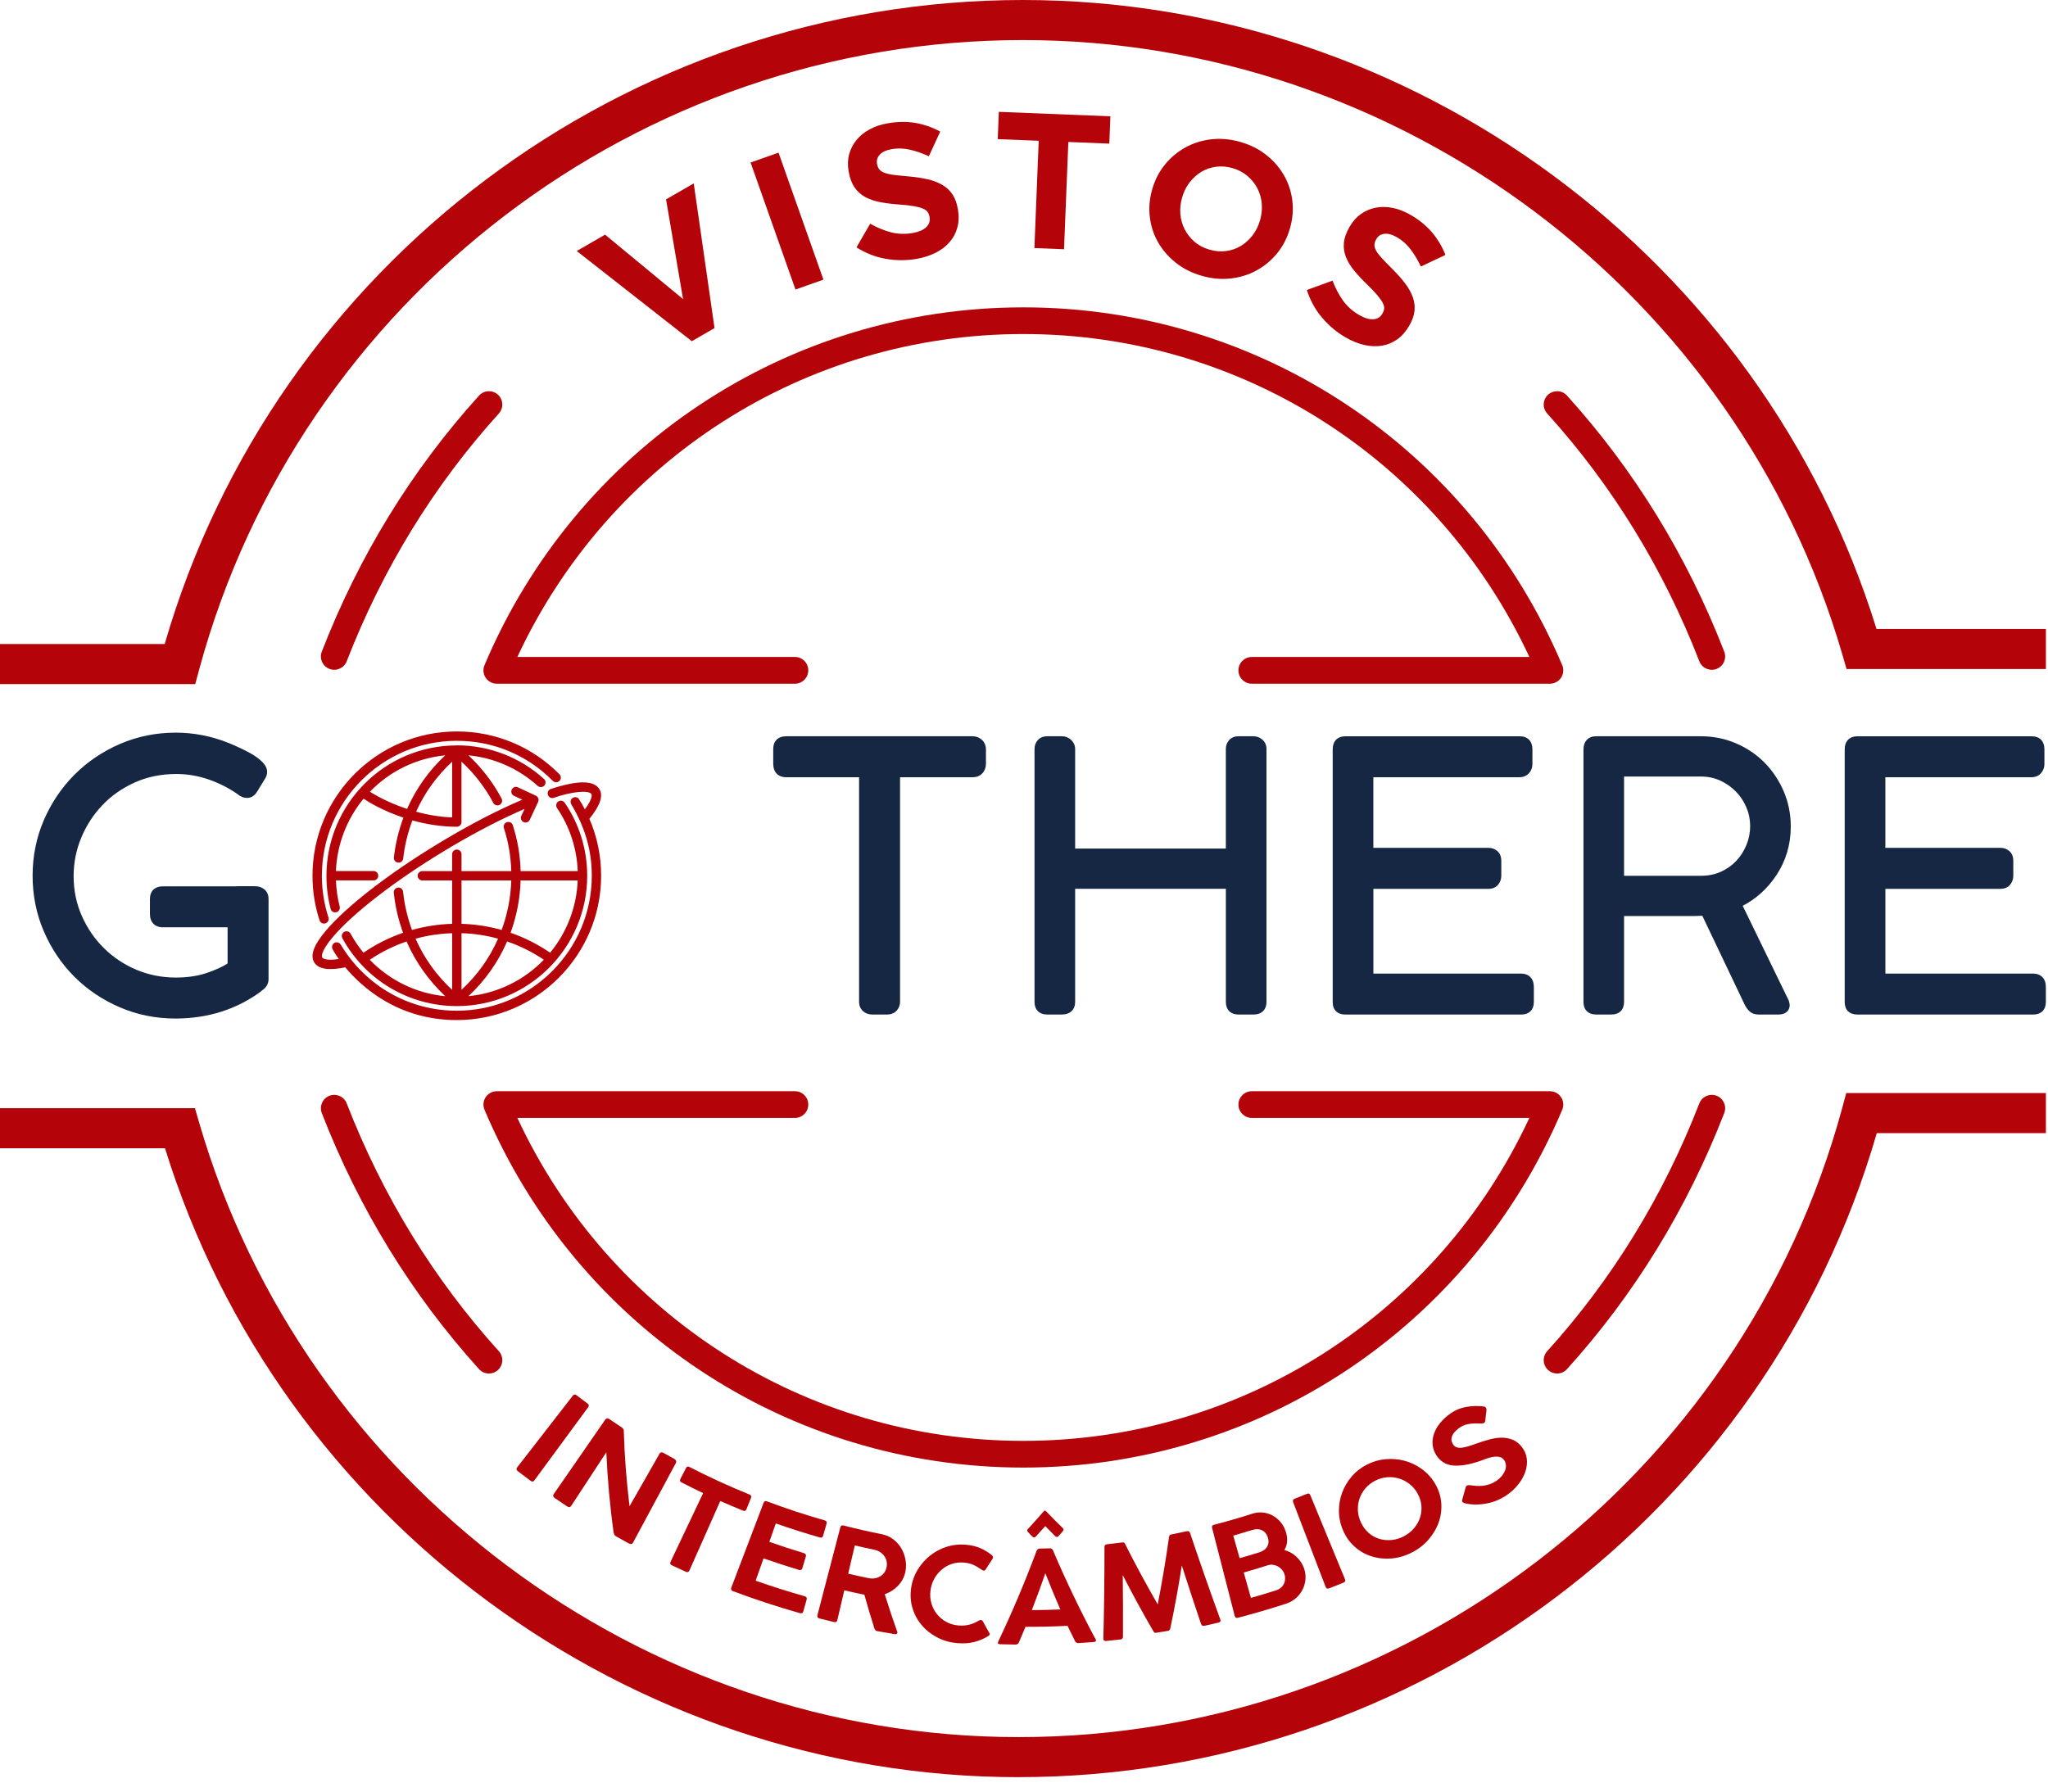 <svg xmlns="http://www.w3.org/2000/svg" width="72" height="63" viewBox="0 0 72 63" fill="none"><g id="Group"><g id="Group_2"><path id="Vector" d="M6.864 24.055H0V22.647H5.79C9.662 9.285 21.991 0 35.96 0C49.67 0 61.934 9.067 65.971 22.117H71.926V23.525H64.918L64.771 23.018C61.072 10.294 49.224 1.409 35.96 1.409C22.444 1.409 10.537 10.508 7.004 23.536L6.864 24.056V24.055Z" fill="#B40409"></path><path id="Vector_2" d="M54.921 23.389C51.688 15.746 44.275 10.808 35.977 10.808C27.679 10.808 20.266 15.746 17.034 23.389C16.972 23.535 16.987 23.701 17.074 23.832C17.161 23.963 17.308 24.042 17.466 24.042H27.946C28.206 24.042 28.416 23.832 28.416 23.572C28.416 23.313 28.206 23.102 27.946 23.102H18.188C21.413 16.18 28.296 11.746 35.977 11.746C43.659 11.746 50.542 16.18 53.767 23.102H44.009C43.749 23.102 43.539 23.313 43.539 23.572C43.539 23.832 43.749 24.042 44.009 24.042H54.489C54.646 24.042 54.793 23.963 54.881 23.832C54.968 23.701 54.983 23.535 54.922 23.389" fill="#B40409"></path><path id="Vector_3" d="M17.034 39.025C20.266 46.668 27.679 51.606 35.977 51.606C44.276 51.606 51.688 46.668 54.922 39.025C54.983 38.879 54.968 38.714 54.881 38.582C54.794 38.451 54.647 38.372 54.489 38.372H44.009C43.749 38.372 43.539 38.582 43.539 38.842C43.539 39.101 43.749 39.311 44.009 39.311H53.767C50.542 46.233 43.659 50.667 35.977 50.667C28.296 50.667 21.414 46.233 18.188 39.311H27.946C28.206 39.311 28.416 39.101 28.416 38.842C28.416 38.582 28.206 38.372 27.946 38.372H17.466C17.309 38.372 17.162 38.451 17.074 38.582C16.987 38.714 16.972 38.879 17.034 39.025Z" fill="#B40409"></path><path id="Vector_4" d="M35.812 62.493C22.102 62.493 9.838 53.426 5.801 40.377H0V38.968H6.853L7.001 39.475C10.7 52.198 22.547 61.084 35.812 61.084C49.328 61.084 61.234 51.985 64.767 38.956L64.908 38.436H71.926V39.845H65.981C62.109 53.207 49.781 62.492 35.811 62.492" fill="#B40409"></path><path id="Vector_5" d="M17.19 13.756C17.302 13.756 17.415 13.796 17.505 13.877C17.697 14.052 17.712 14.348 17.538 14.54C15.252 17.067 13.452 19.999 12.189 23.253C12.095 23.496 11.821 23.615 11.581 23.521C11.34 23.428 11.219 23.156 11.313 22.914C12.618 19.552 14.478 16.523 16.841 13.911C16.933 13.808 17.062 13.756 17.19 13.756Z" fill="#B40409"></path><path id="Vector_6" d="M54.741 13.756C54.629 13.756 54.516 13.796 54.426 13.877C54.234 14.052 54.219 14.348 54.393 14.54C56.679 17.067 58.479 19.999 59.742 23.253C59.836 23.496 60.11 23.615 60.35 23.521C60.591 23.428 60.712 23.156 60.618 22.914C59.313 19.552 57.453 16.523 55.09 13.911C54.998 13.808 54.869 13.756 54.741 13.756Z" fill="#B40409"></path><path id="Vector_7" d="M54.741 48.298C54.629 48.298 54.516 48.258 54.426 48.177C54.234 48.002 54.219 47.706 54.393 47.514C56.679 44.987 58.479 42.054 59.742 38.8C59.836 38.558 60.11 38.438 60.35 38.532C60.591 38.626 60.712 38.898 60.618 39.14C59.313 42.502 57.453 45.531 55.09 48.144C54.998 48.246 54.869 48.299 54.741 48.299" fill="#B40409"></path><path id="Vector_8" d="M17.19 48.298C17.302 48.298 17.415 48.258 17.505 48.177C17.697 48.002 17.712 47.706 17.538 47.514C15.252 44.987 13.452 42.054 12.189 38.8C12.095 38.558 11.821 38.438 11.581 38.532C11.34 38.626 11.219 38.898 11.313 39.14C12.618 42.502 14.478 45.531 16.841 48.144C16.933 48.246 17.062 48.299 17.19 48.299" fill="#B40409"></path><path id="Vector_9" d="M18.029 29.016C18.005 28.94 17.921 28.88 17.823 28.91C17.783 28.922 17.747 28.951 17.727 28.99C17.707 29.03 17.702 29.076 17.715 29.118C17.872 29.6 17.959 30.109 17.974 30.631H16.225V30.039C16.225 29.948 16.152 29.874 16.06 29.874C15.969 29.874 15.895 29.947 15.895 30.039V30.631H14.848C14.757 30.631 14.683 30.704 14.683 30.796C14.683 30.886 14.756 30.96 14.848 30.96H15.895V32.486C15.418 32.499 14.944 32.572 14.484 32.702C14.323 32.261 14.218 31.809 14.171 31.358C14.162 31.266 14.083 31.201 13.991 31.211C13.901 31.221 13.835 31.302 13.844 31.392C13.892 31.864 14.003 32.338 14.17 32.8C13.677 32.971 13.209 33.206 12.778 33.502C12.606 33.293 12.454 33.068 12.326 32.833C12.282 32.754 12.182 32.723 12.102 32.767C12.023 32.811 11.993 32.911 12.036 32.991C12.839 34.465 14.381 35.379 16.06 35.379C18.588 35.379 20.644 33.323 20.644 30.796C20.644 29.875 20.371 28.987 19.854 28.228C19.82 28.178 19.729 28.121 19.628 28.183C19.593 28.204 19.568 28.241 19.559 28.284C19.549 28.33 19.557 28.377 19.582 28.413C20.029 29.069 20.28 29.835 20.311 30.631H18.303C18.288 30.074 18.195 29.531 18.028 29.016M20.31 30.96C20.274 31.887 19.931 32.786 19.34 33.501C18.909 33.206 18.442 32.97 17.95 32.8C18.166 32.205 18.285 31.587 18.302 30.96H20.309H20.31ZM17.511 33.008C17.21 33.691 16.778 34.295 16.225 34.806V32.815C16.661 32.828 17.092 32.892 17.511 33.008ZM16.225 32.486V30.96H17.974C17.956 31.553 17.843 32.139 17.636 32.702C17.177 32.572 16.704 32.499 16.226 32.486M17.828 33.106C18.285 33.262 18.718 33.478 19.119 33.748C18.411 34.481 17.476 34.932 16.469 35.029C17.055 34.482 17.512 33.835 17.828 33.106ZM15.896 32.816V34.807C15.343 34.295 14.91 33.691 14.61 33.009C15.028 32.894 15.461 32.829 15.896 32.816ZM15.654 35.031C14.644 34.934 13.707 34.483 13 33.75C13.401 33.479 13.836 33.262 14.293 33.106C14.605 33.824 15.073 34.486 15.654 35.031Z" fill="#B40409"></path><path id="Vector_10" d="M20.722 28.792C21.102 28.322 21.216 27.981 21.072 27.749C20.876 27.434 20.318 27.433 19.367 27.742C19.325 27.755 19.291 27.785 19.271 27.824C19.251 27.864 19.248 27.908 19.262 27.951C19.276 27.993 19.307 28.028 19.346 28.047C19.385 28.066 19.43 28.069 19.471 28.054C20.082 27.838 20.698 27.776 20.79 27.922C20.799 27.935 20.859 28.058 20.562 28.459C20.495 28.332 20.427 28.213 20.352 28.097C20.331 28.065 20.299 28.043 20.259 28.035C20.213 28.026 20.162 28.037 20.127 28.063C20.052 28.118 20.039 28.209 20.093 28.298C20.578 29.119 20.805 29.912 20.805 30.796C20.805 33.412 18.676 35.541 16.059 35.541C14.381 35.541 12.856 34.672 11.979 33.218C11.932 33.139 11.834 33.113 11.755 33.157C11.679 33.201 11.652 33.297 11.692 33.379C11.705 33.406 11.777 33.535 11.912 33.723C11.423 33.798 11.337 33.684 11.328 33.669C11.318 33.653 11.241 33.49 11.717 32.931C12.412 32.114 13.881 30.978 15.551 29.964C16.45 29.416 17.352 28.933 18.16 28.57C18.259 28.524 18.357 28.481 18.441 28.445L18.327 28.689C18.288 28.771 18.324 28.869 18.407 28.908C18.49 28.946 18.588 28.91 18.625 28.828L18.919 28.198C18.937 28.158 18.939 28.114 18.924 28.072C18.909 28.031 18.879 27.998 18.839 27.979L18.209 27.686C18.113 27.641 18.027 27.692 17.991 27.765C17.973 27.804 17.97 27.848 17.984 27.89C17.999 27.932 18.03 27.965 18.07 27.984L18.362 28.12C18.259 28.164 18.143 28.214 18.023 28.269C17.203 28.638 16.289 29.126 15.379 29.681C13.655 30.728 12.192 31.863 11.465 32.716C11.03 33.228 10.894 33.596 11.047 33.841C11.19 34.078 11.547 34.135 12.139 34.017C12.725 34.718 14 35.87 16.058 35.87C18.856 35.87 21.133 33.594 21.133 30.796C21.133 30.096 20.994 29.422 20.72 28.792" fill="#B40409"></path><path id="Vector_11" d="M16.06 26.212C13.533 26.212 11.477 28.268 11.477 30.796C11.477 31.193 11.526 31.585 11.624 31.961C11.635 32.004 11.663 32.042 11.702 32.064C11.727 32.078 11.754 32.085 11.781 32.085C11.796 32.085 11.811 32.082 11.825 32.078C11.913 32.056 11.965 31.966 11.943 31.878C11.867 31.587 11.822 31.278 11.81 30.959H13.133C13.224 30.959 13.298 30.885 13.298 30.794C13.298 30.703 13.225 30.629 13.133 30.629H11.81C11.846 29.702 12.19 28.801 12.781 28.086C12.986 28.222 13.471 28.514 14.182 28.752C14.011 29.214 13.899 29.684 13.848 30.152C13.838 30.242 13.904 30.323 13.995 30.333C14.085 30.344 14.166 30.277 14.176 30.187C14.224 29.741 14.332 29.291 14.498 28.849C15.028 28.997 15.553 29.072 16.059 29.072C16.15 29.072 16.224 28.999 16.224 28.907V26.782C16.68 27.205 17.056 27.694 17.343 28.233C17.364 28.273 17.398 28.301 17.44 28.314C17.482 28.327 17.527 28.323 17.565 28.302C17.604 28.282 17.633 28.247 17.646 28.205C17.658 28.163 17.654 28.119 17.633 28.079C17.334 27.515 16.942 27.005 16.468 26.56C17.371 26.647 18.232 27.026 18.904 27.636C18.972 27.696 19.076 27.691 19.137 27.625C19.198 27.557 19.192 27.453 19.125 27.392C18.284 26.629 17.195 26.209 16.059 26.209M15.896 26.785V28.743C15.488 28.729 15.063 28.662 14.629 28.542C14.928 27.877 15.354 27.286 15.896 26.785ZM15.652 26.562C15.076 27.099 14.626 27.732 14.311 28.445C13.836 28.287 13.354 28.064 13.005 27.84C13.713 27.108 14.647 26.658 15.652 26.562Z" fill="#B40409"></path><path id="Vector_12" d="M11.318 32.46C11.341 32.472 11.366 32.477 11.391 32.477C11.409 32.477 11.427 32.474 11.443 32.468C11.529 32.44 11.576 32.347 11.548 32.261C11.394 31.793 11.316 31.3 11.316 30.796C11.316 28.179 13.444 26.05 16.061 26.05C17.338 26.05 18.536 26.55 19.435 27.459C19.465 27.49 19.506 27.507 19.55 27.508C19.55 27.508 19.551 27.508 19.552 27.508C19.596 27.508 19.636 27.491 19.668 27.46C19.699 27.43 19.716 27.388 19.717 27.345C19.717 27.301 19.7 27.259 19.669 27.228C18.708 26.256 17.427 25.721 16.061 25.721C13.263 25.721 10.986 27.997 10.986 30.796C10.986 31.337 11.07 31.864 11.235 32.364C11.248 32.406 11.278 32.44 11.318 32.46Z" fill="#B40409"></path><path id="Vector_13" d="M9.289 31.27C9.2 31.2 9.097 31.165 8.983 31.165H8.448C8.168 31.165 8.001 31.332 8.001 31.611V33.88C7.832 33.99 7.6 34.097 7.309 34.2C6.98 34.316 6.6 34.375 6.18 34.375C5.694 34.375 5.23 34.283 4.798 34.102C4.365 33.92 3.981 33.664 3.653 33.34C3.325 33.017 3.063 32.633 2.873 32.2C2.684 31.77 2.588 31.301 2.588 30.809C2.588 30.34 2.678 29.886 2.856 29.459C3.033 29.03 3.284 28.644 3.6 28.312C3.914 27.981 4.298 27.713 4.739 27.514C5.178 27.317 5.668 27.217 6.193 27.217C6.588 27.217 6.974 27.283 7.342 27.412C7.709 27.541 8.046 27.712 8.345 27.921C8.45 28.012 8.566 28.058 8.689 28.058C8.791 28.058 8.936 28.017 9.047 27.825L9.328 27.366C9.37 27.297 9.39 27.221 9.39 27.14C9.39 27.015 9.327 26.894 9.198 26.771C9.095 26.672 8.968 26.581 8.821 26.498C8.683 26.421 8.535 26.345 8.381 26.275C8.233 26.207 8.098 26.15 7.985 26.106C7.407 25.879 6.8 25.763 6.179 25.763C5.489 25.763 4.83 25.896 4.221 26.159C3.615 26.421 3.076 26.783 2.622 27.238C2.168 27.692 1.804 28.231 1.542 28.838C1.279 29.446 1.146 30.105 1.146 30.796C1.146 31.486 1.279 32.145 1.542 32.753C1.804 33.361 2.165 33.896 2.615 34.346C3.065 34.797 3.601 35.158 4.209 35.42C4.817 35.683 5.476 35.816 6.166 35.816C6.741 35.816 7.288 35.733 7.79 35.572C8.294 35.41 8.758 35.172 9.17 34.865L9.201 34.836C9.286 34.78 9.345 34.72 9.383 34.651C9.422 34.58 9.441 34.508 9.441 34.438V31.61C9.441 31.428 9.359 31.324 9.288 31.269" fill="#162743"></path><path id="Vector_14" d="M34.497 25.995C34.408 25.926 34.305 25.89 34.191 25.89H27.642C27.355 25.89 27.184 26.056 27.184 26.336V26.858C27.184 27.154 27.356 27.331 27.642 27.331H30.202V35.228C30.202 35.36 30.249 35.472 30.338 35.554C30.423 35.633 30.535 35.675 30.662 35.675H31.184C31.361 35.675 31.466 35.6 31.523 35.539C31.602 35.453 31.643 35.346 31.643 35.228V27.331H34.19C34.38 27.331 34.488 27.25 34.546 27.183C34.623 27.094 34.662 26.984 34.662 26.858V26.321C34.646 26.147 34.563 26.047 34.497 25.995" fill="#162743"></path><path id="Vector_15" d="M44.065 25.89H43.542C43.363 25.89 43.26 25.968 43.206 26.032C43.133 26.118 43.096 26.22 43.096 26.337V29.839H37.798V26.337C37.798 26.215 37.748 26.105 37.655 26.017C37.566 25.934 37.456 25.89 37.339 25.89H36.816C36.637 25.89 36.534 25.967 36.48 26.031C36.407 26.117 36.37 26.22 36.37 26.336V35.228C36.37 35.508 36.537 35.675 36.816 35.675H37.326C37.622 35.675 37.798 35.508 37.798 35.228V31.254H43.097V35.228C43.097 35.508 43.264 35.675 43.543 35.675H44.066C44.353 35.675 44.525 35.508 44.525 35.228V26.336C44.525 26.203 44.474 26.089 44.377 26.006C44.288 25.929 44.182 25.89 44.066 25.89" fill="#162743"></path><path id="Vector_16" d="M53.467 34.235H48.283V31.255H52.333C52.516 31.255 52.619 31.172 52.674 31.103C52.744 31.014 52.78 30.91 52.78 30.796V30.274C52.78 30.122 52.732 30.003 52.637 29.924C52.551 29.851 52.449 29.814 52.332 29.814H48.282V27.331H53.415C53.594 27.331 53.701 27.251 53.758 27.184C53.835 27.094 53.874 26.989 53.874 26.872V26.35C53.874 26.062 53.708 25.891 53.428 25.891H47.3C47.02 25.891 46.853 26.063 46.853 26.35V35.242C46.853 35.514 47.02 35.676 47.3 35.676H53.479C53.758 35.676 53.925 35.51 53.925 35.23V34.708C53.925 34.412 53.753 34.235 53.465 34.235" fill="#162743"></path><path id="Vector_17" d="M62.445 30.786C62.785 30.276 62.957 29.697 62.957 29.063C62.957 28.626 62.873 28.21 62.708 27.825C62.543 27.443 62.318 27.105 62.037 26.819C61.755 26.534 61.418 26.305 61.035 26.14C60.65 25.975 60.234 25.89 59.797 25.89H56.115C55.836 25.89 55.669 26.067 55.669 26.363V35.229C55.669 35.509 55.836 35.675 56.115 35.675H56.65C56.93 35.675 57.096 35.509 57.096 35.229V32.211H59.587C59.671 32.211 59.749 32.208 59.82 32.203C59.829 32.203 59.838 32.203 59.847 32.202L61.346 35.348C61.397 35.442 61.452 35.514 61.513 35.568C61.59 35.64 61.695 35.675 61.823 35.675H62.523C62.815 35.675 62.919 35.504 62.919 35.343C62.919 35.321 62.916 35.299 62.888 35.188L61.267 31.852C61.743 31.604 62.138 31.245 62.445 30.785M61.395 29.719C61.306 29.933 61.184 30.122 61.033 30.28C60.884 30.437 60.701 30.564 60.493 30.657C60.286 30.749 60.056 30.796 59.809 30.796H57.096V27.306H59.797C60.043 27.306 60.272 27.355 60.479 27.45C60.688 27.547 60.873 27.677 61.028 27.836C61.183 27.994 61.307 28.18 61.396 28.39C61.484 28.598 61.529 28.82 61.529 29.051C61.529 29.283 61.484 29.508 61.395 29.72" fill="#162743"></path><path id="Vector_18" d="M71.467 34.235H66.283V31.255H70.333C70.516 31.255 70.619 31.172 70.674 31.103C70.744 31.014 70.78 30.91 70.78 30.796V30.274C70.78 30.122 70.732 30.003 70.637 29.924C70.551 29.851 70.449 29.814 70.332 29.814H66.282V27.331H71.415C71.594 27.331 71.701 27.251 71.758 27.184C71.834 27.095 71.874 26.987 71.874 26.872V26.35C71.874 26.062 71.707 25.891 71.428 25.891H65.3C65.02 25.891 64.853 26.063 64.853 26.35V35.242C64.853 35.514 65.021 35.676 65.3 35.676H71.479C71.758 35.676 71.925 35.51 71.925 35.23V34.708C71.925 34.412 71.753 34.235 71.466 34.235" fill="#162743"></path><path id="Vector_19" d="M9.73 32.607H8.85C9.04 32.607 9.148 32.527 9.205 32.46C9.283 32.37 9.322 32.261 9.322 32.136V31.598C9.305 31.424 9.223 31.325 9.156 31.272C9.067 31.203 8.964 31.167 8.85 31.167H5.729C5.442 31.167 5.271 31.333 5.271 31.613V32.136C5.271 32.431 5.443 32.608 5.729 32.608H8.289" fill="#162743"></path><path id="Vector_20" d="M18.181 51.6C18.832 50.76 19.485 49.92 20.136 49.08C20.175 49.03 20.219 49.024 20.267 49.061C20.398 49.162 20.53 49.261 20.662 49.359C20.709 49.393 20.713 49.436 20.675 49.488L18.786 52.057C18.75 52.107 18.706 52.111 18.654 52.072C18.504 51.961 18.355 51.85 18.207 51.735C18.152 51.693 18.144 51.648 18.18 51.6" fill="#B40409"></path><path id="Vector_21" d="M21.276 49.922C21.292 49.9 21.312 49.886 21.337 49.879C21.362 49.872 21.388 49.879 21.416 49.897C21.562 49.997 21.709 50.096 21.857 50.193C21.877 50.206 21.895 50.224 21.911 50.248C21.927 50.27 21.933 50.295 21.93 50.323C21.956 51.196 22.024 52.078 22.132 52.966C22.488 52.343 22.844 51.721 23.199 51.097C23.221 51.078 23.242 51.069 23.264 51.071C23.285 51.072 23.303 51.078 23.319 51.087C23.45 51.161 23.582 51.234 23.715 51.306C23.736 51.317 23.752 51.337 23.765 51.364C23.777 51.392 23.776 51.419 23.762 51.445C23.26 52.377 22.759 53.31 22.257 54.242C22.226 54.301 22.174 54.311 22.103 54.272C21.956 54.193 21.81 54.111 21.665 54.029C21.63 54.009 21.608 53.989 21.598 53.968C21.588 53.946 21.58 53.921 21.573 53.893C21.441 52.944 21.356 52.001 21.316 51.068C20.906 51.694 20.495 52.321 20.085 52.947C20.051 53.005 20.001 53.012 19.935 52.969C19.791 52.874 19.648 52.778 19.506 52.68C19.444 52.637 19.432 52.588 19.47 52.534C20.072 51.663 20.675 50.793 21.277 49.922" fill="#B40409"></path><path id="Vector_22" d="M23.921 52.004C23.987 51.877 24.054 51.749 24.119 51.62C24.146 51.57 24.184 51.556 24.234 51.583C24.929 51.941 25.637 52.265 26.354 52.556C26.408 52.578 26.425 52.617 26.404 52.67C26.35 52.803 26.297 52.937 26.243 53.071C26.22 53.127 26.181 53.144 26.125 53.122C25.856 53.013 25.589 52.9 25.323 52.782C24.961 53.596 24.599 54.412 24.237 55.226C24.213 55.282 24.171 55.297 24.114 55.271C23.949 55.197 23.785 55.121 23.621 55.044C23.563 55.017 23.548 54.976 23.573 54.921C23.956 54.115 24.338 53.31 24.72 52.504C24.463 52.382 24.208 52.256 23.955 52.126C23.904 52.099 23.892 52.058 23.92 52.005" fill="#B40409"></path><path id="Vector_23" d="M25.709 55.831C26.087 54.836 26.467 53.842 26.845 52.846C26.867 52.79 26.904 52.771 26.956 52.791C27.629 53.044 28.311 53.269 28.999 53.465C29.055 53.481 29.075 53.518 29.059 53.577C29.019 53.718 28.979 53.86 28.939 54.001C28.923 54.06 28.886 54.081 28.828 54.065C28.307 53.916 27.789 53.752 27.275 53.57C27.199 53.786 27.123 54.003 27.047 54.218C27.449 54.36 27.853 54.491 28.259 54.614C28.324 54.634 28.348 54.672 28.331 54.731C28.29 54.869 28.248 55.007 28.208 55.145C28.191 55.203 28.148 55.222 28.083 55.203C27.667 55.078 27.254 54.943 26.843 54.799C26.75 55.06 26.658 55.322 26.566 55.584C27.134 55.784 27.708 55.966 28.285 56.129C28.351 56.148 28.375 56.185 28.359 56.244L28.241 56.665C28.225 56.723 28.183 56.743 28.117 56.724C27.325 56.5 26.541 56.242 25.766 55.95C25.707 55.928 25.688 55.888 25.71 55.831" fill="#B40409"></path><path id="Vector_24" d="M28.737 56.798C29.006 55.768 29.274 54.738 29.543 53.708C29.549 53.684 29.561 53.666 29.578 53.651C29.595 53.637 29.618 53.633 29.647 53.641C30.096 53.756 30.549 53.86 31.003 53.95C31.148 53.979 31.278 54.035 31.392 54.12C31.506 54.204 31.599 54.304 31.672 54.422C31.744 54.538 31.796 54.667 31.826 54.807C31.856 54.947 31.86 55.088 31.837 55.229C31.807 55.417 31.727 55.587 31.594 55.735C31.461 55.884 31.298 55.992 31.104 56.059C31.241 56.5 31.387 56.94 31.543 57.379C31.553 57.403 31.55 57.424 31.535 57.443C31.521 57.462 31.497 57.469 31.465 57.464C31.256 57.43 31.047 57.394 30.838 57.357C30.79 57.348 30.757 57.316 30.74 57.26C30.615 56.867 30.498 56.472 30.388 56.078C30.152 56.029 29.918 55.977 29.683 55.922C29.601 56.272 29.519 56.622 29.437 56.972C29.423 57.031 29.384 57.053 29.32 57.038C29.148 56.997 28.977 56.955 28.806 56.911C28.746 56.895 28.723 56.858 28.738 56.799M30.733 54.495C30.506 54.447 30.278 54.398 30.052 54.344C29.974 54.675 29.897 55.006 29.819 55.337C30.054 55.391 30.29 55.444 30.526 55.492C30.684 55.525 30.825 55.504 30.947 55.429C31.069 55.355 31.143 55.245 31.17 55.099C31.184 55.027 31.182 54.959 31.167 54.892C31.152 54.827 31.124 54.767 31.084 54.713C31.044 54.659 30.994 54.612 30.935 54.575C30.876 54.537 30.808 54.51 30.733 54.495" fill="#B40409"></path><path id="Vector_25" d="M34.395 56.995C34.461 56.953 34.512 56.956 34.548 57.003C34.62 57.136 34.694 57.269 34.769 57.402C34.793 57.43 34.802 57.454 34.795 57.474C34.788 57.493 34.768 57.513 34.739 57.533C34.594 57.623 34.434 57.692 34.257 57.738C34.08 57.784 33.879 57.799 33.657 57.78C33.398 57.758 33.158 57.69 32.94 57.574C32.722 57.458 32.539 57.311 32.392 57.133C32.244 56.955 32.138 56.753 32.074 56.529C32.01 56.306 31.998 56.075 32.033 55.838C32.069 55.598 32.148 55.382 32.268 55.188C32.388 54.994 32.535 54.829 32.709 54.693C32.883 54.557 33.077 54.455 33.288 54.389C33.501 54.322 33.72 54.299 33.947 54.318C34.144 54.334 34.316 54.375 34.467 54.441C34.617 54.506 34.753 54.591 34.878 54.693C34.9 54.716 34.911 54.737 34.91 54.758C34.909 54.779 34.905 54.795 34.899 54.807C34.814 54.94 34.729 55.072 34.642 55.204C34.614 55.239 34.571 55.239 34.517 55.202C34.416 55.129 34.318 55.071 34.221 55.028C34.124 54.984 34.015 54.958 33.894 54.947C33.743 54.935 33.602 54.95 33.469 54.992C33.336 55.035 33.217 55.101 33.112 55.19C33.006 55.279 32.918 55.386 32.847 55.512C32.777 55.638 32.732 55.778 32.712 55.931C32.693 56.085 32.703 56.232 32.743 56.373C32.782 56.514 32.847 56.641 32.935 56.753C33.023 56.865 33.133 56.958 33.264 57.031C33.395 57.103 33.543 57.146 33.707 57.16C33.839 57.171 33.965 57.16 34.084 57.128C34.204 57.096 34.307 57.052 34.394 56.996" fill="#B40409"></path><path id="Vector_26" d="M35.096 57.72C35.594 56.673 36.041 55.612 36.439 54.543C36.465 54.485 36.5 54.455 36.547 54.455C36.669 54.452 36.791 54.45 36.912 54.446C36.965 54.444 37.001 54.472 37.024 54.529C37.471 55.579 37.968 56.617 38.515 57.64C38.534 57.669 38.537 57.692 38.523 57.71C38.509 57.728 38.486 57.738 38.454 57.74C38.276 57.755 38.097 57.767 37.919 57.778C37.861 57.782 37.818 57.757 37.792 57.704C37.703 57.526 37.616 57.349 37.53 57.171C37.038 57.196 36.545 57.207 36.053 57.206C35.977 57.388 35.9 57.569 35.822 57.75C35.798 57.805 35.757 57.831 35.698 57.83C35.517 57.828 35.338 57.823 35.157 57.818C35.085 57.816 35.065 57.783 35.097 57.72M36.137 53.767C36.327 53.562 36.511 53.355 36.691 53.146C36.704 53.13 36.719 53.122 36.735 53.122C36.749 53.122 36.763 53.129 36.778 53.144C36.969 53.344 37.165 53.541 37.366 53.737C37.372 53.742 37.377 53.75 37.381 53.759C37.386 53.767 37.388 53.778 37.389 53.79C37.39 53.805 37.384 53.821 37.37 53.837C37.333 53.882 37.295 53.925 37.257 53.97C37.243 53.986 37.227 54.002 37.21 54.02C37.192 54.037 37.175 54.047 37.158 54.047C37.152 54.047 37.144 54.047 37.134 54.043C37.124 54.041 37.107 54.028 37.083 54.004C36.971 53.892 36.86 53.778 36.749 53.664C36.642 53.784 36.535 53.903 36.424 54.021C36.405 54.048 36.38 54.062 36.352 54.062C36.335 54.062 36.318 54.055 36.301 54.039C36.284 54.025 36.268 54.01 36.253 53.994C36.215 53.953 36.176 53.913 36.137 53.871C36.12 53.856 36.112 53.834 36.112 53.803C36.117 53.788 36.126 53.776 36.137 53.767M36.75 55.324C36.6 55.757 36.442 56.189 36.276 56.619C36.61 56.617 36.943 56.609 37.276 56.595C37.093 56.173 36.918 55.749 36.751 55.324" fill="#B40409"></path><path id="Vector_27" d="M40.541 57.348C40.165 56.702 39.809 56.048 39.472 55.388C39.48 56.108 39.483 56.829 39.479 57.55C39.479 57.611 39.45 57.644 39.391 57.651C39.225 57.67 39.058 57.687 38.892 57.703C38.823 57.709 38.789 57.682 38.79 57.621C38.817 56.548 38.83 55.476 38.829 54.404C38.829 54.343 38.856 54.309 38.91 54.304C39.098 54.283 39.286 54.261 39.473 54.237C39.496 54.234 39.514 54.239 39.526 54.251C39.538 54.263 39.55 54.283 39.562 54.308C39.919 55.018 40.299 55.721 40.701 56.416C40.855 55.632 40.987 54.847 41.096 54.063C41.102 54.031 41.108 54.007 41.116 53.992C41.123 53.976 41.139 53.967 41.161 53.962C41.351 53.925 41.541 53.885 41.73 53.843C41.784 53.831 41.821 53.854 41.84 53.912C42.181 54.928 42.535 55.941 42.902 56.949C42.925 57.006 42.902 57.042 42.831 57.06C42.668 57.098 42.504 57.135 42.34 57.171C42.285 57.182 42.246 57.161 42.224 57.106C41.993 56.422 41.768 55.737 41.548 55.05C41.434 55.783 41.3 56.517 41.146 57.25C41.136 57.286 41.124 57.31 41.114 57.323C41.103 57.336 41.084 57.344 41.058 57.349C40.922 57.372 40.786 57.394 40.65 57.415C40.624 57.419 40.604 57.417 40.589 57.408C40.574 57.4 40.558 57.38 40.541 57.349" fill="#B40409"></path><path id="Vector_28" d="M43.408 56.823L42.612 53.725C42.598 53.67 42.617 53.635 42.671 53.62C43.128 53.502 43.582 53.37 44.033 53.226C44.154 53.188 44.272 53.175 44.39 53.187C44.509 53.198 44.62 53.231 44.724 53.284C44.827 53.338 44.92 53.411 45.002 53.502C45.084 53.594 45.147 53.703 45.193 53.828C45.236 53.95 45.257 54.069 45.251 54.183C45.246 54.297 45.214 54.406 45.153 54.507C45.308 54.546 45.447 54.622 45.569 54.734C45.692 54.846 45.784 54.981 45.842 55.141C45.886 55.264 45.905 55.39 45.896 55.519C45.888 55.648 45.856 55.77 45.8 55.884C45.745 55.999 45.667 56.101 45.566 56.191C45.466 56.282 45.349 56.348 45.217 56.391C44.656 56.574 44.091 56.739 43.522 56.887C43.461 56.902 43.423 56.881 43.408 56.822M44.036 53.798C43.81 53.868 43.584 53.935 43.357 54C43.432 54.265 43.507 54.528 43.581 54.792C43.814 54.727 44.046 54.657 44.277 54.585C44.407 54.544 44.498 54.477 44.551 54.381C44.605 54.286 44.611 54.177 44.57 54.057C44.531 53.939 44.462 53.856 44.365 53.81C44.268 53.764 44.158 53.76 44.035 53.799M44.569 55.042C44.289 55.132 44.007 55.216 43.725 55.296C43.81 55.594 43.894 55.891 43.978 56.189C44.273 56.105 44.567 56.017 44.859 55.924C44.931 55.901 44.99 55.868 45.038 55.826C45.086 55.783 45.121 55.735 45.143 55.681C45.167 55.627 45.178 55.572 45.18 55.516C45.182 55.459 45.173 55.404 45.156 55.353C45.135 55.29 45.103 55.235 45.06 55.188C45.018 55.141 44.97 55.104 44.915 55.075C44.86 55.047 44.803 55.03 44.744 55.024C44.684 55.017 44.626 55.024 44.569 55.042" fill="#B40409"></path><path id="Vector_29" d="M46.605 55.803C46.225 54.81 45.844 53.818 45.463 52.825C45.441 52.766 45.456 52.726 45.512 52.704C45.66 52.647 45.808 52.588 45.955 52.527C46.007 52.506 46.045 52.525 46.069 52.584C46.475 53.566 46.88 54.549 47.285 55.532C47.309 55.588 47.291 55.628 47.232 55.652C47.066 55.72 46.899 55.787 46.731 55.852C46.669 55.876 46.627 55.859 46.605 55.802" fill="#B40409"></path><path id="Vector_30" d="M50.441 52.154C50.566 52.359 50.641 52.577 50.665 52.808C50.689 53.039 50.665 53.267 50.594 53.489C50.522 53.711 50.404 53.92 50.243 54.114C50.08 54.307 49.88 54.466 49.643 54.589C49.407 54.712 49.162 54.783 48.913 54.803C48.665 54.822 48.43 54.796 48.211 54.725C47.991 54.655 47.795 54.541 47.623 54.387C47.45 54.233 47.317 54.045 47.221 53.825C47.124 53.603 47.075 53.377 47.072 53.147C47.07 52.918 47.107 52.7 47.183 52.493C47.258 52.287 47.37 52.097 47.516 51.925C47.662 51.753 47.839 51.614 48.047 51.506C48.256 51.398 48.472 51.334 48.7 51.312C48.928 51.291 49.149 51.307 49.364 51.363C49.58 51.419 49.781 51.513 49.97 51.646C50.158 51.779 50.316 51.947 50.442 52.155M49.834 52.511C49.757 52.377 49.661 52.266 49.546 52.178C49.431 52.09 49.308 52.026 49.174 51.988C49.041 51.949 48.903 51.936 48.76 51.947C48.616 51.959 48.477 52.001 48.338 52.072C48.203 52.143 48.09 52.232 47.998 52.342C47.906 52.452 47.839 52.572 47.794 52.703C47.749 52.834 47.731 52.971 47.739 53.115C47.745 53.259 47.782 53.401 47.848 53.541C47.912 53.679 47.998 53.796 48.105 53.893C48.213 53.99 48.334 54.061 48.469 54.105C48.605 54.15 48.748 54.166 48.9 54.155C49.052 54.144 49.202 54.1 49.348 54.025C49.498 53.947 49.621 53.849 49.719 53.731C49.816 53.613 49.886 53.486 49.928 53.35C49.971 53.214 49.984 53.073 49.969 52.928C49.954 52.784 49.908 52.645 49.833 52.513" fill="#B40409"></path><path id="Vector_31" d="M51.521 52.866C51.484 52.857 51.452 52.845 51.427 52.828C51.401 52.813 51.395 52.781 51.408 52.733C51.449 52.589 51.488 52.444 51.527 52.301C51.538 52.264 51.558 52.241 51.585 52.233C51.613 52.224 51.645 52.222 51.684 52.226C51.75 52.237 51.822 52.244 51.899 52.25C51.976 52.255 52.055 52.254 52.136 52.244C52.216 52.236 52.297 52.217 52.38 52.188C52.462 52.159 52.541 52.118 52.619 52.064C52.702 52.006 52.767 51.945 52.816 51.879C52.864 51.814 52.9 51.749 52.921 51.684C52.942 51.618 52.948 51.556 52.939 51.496C52.931 51.437 52.91 51.384 52.875 51.337C52.832 51.279 52.777 51.244 52.709 51.231C52.641 51.219 52.569 51.219 52.492 51.231C52.416 51.243 52.339 51.263 52.26 51.291C52.182 51.318 52.111 51.344 52.049 51.369C51.663 51.504 51.341 51.556 51.084 51.533C50.827 51.51 50.632 51.386 50.494 51.169C50.419 51.051 50.377 50.927 50.365 50.797C50.353 50.668 50.37 50.539 50.416 50.41C50.461 50.281 50.533 50.156 50.633 50.034C50.733 49.911 50.857 49.799 51.006 49.695C51.17 49.58 51.352 49.507 51.557 49.472C51.762 49.438 51.961 49.432 52.154 49.456C52.234 49.468 52.269 49.516 52.258 49.6C52.244 49.724 52.23 49.847 52.214 49.971C52.205 50.012 52.186 50.037 52.157 50.045C52.128 50.054 52.093 50.058 52.054 50.057C52.005 50.055 51.95 50.054 51.89 50.053C51.829 50.053 51.766 50.056 51.701 50.064C51.635 50.072 51.571 50.086 51.506 50.105C51.442 50.125 51.382 50.155 51.327 50.194C51.278 50.227 51.23 50.266 51.184 50.309C51.136 50.353 51.099 50.4 51.072 50.45C51.044 50.5 51.029 50.554 51.027 50.612C51.025 50.67 51.046 50.732 51.09 50.797C51.122 50.845 51.163 50.878 51.215 50.894C51.266 50.911 51.326 50.915 51.395 50.907C51.463 50.898 51.541 50.882 51.625 50.856C51.71 50.83 51.802 50.8 51.901 50.763C52.061 50.706 52.215 50.657 52.365 50.617C52.515 50.576 52.658 50.556 52.794 50.555C52.93 50.555 53.059 50.578 53.179 50.627C53.3 50.675 53.409 50.762 53.505 50.886C53.602 51.011 53.659 51.148 53.677 51.298C53.693 51.448 53.677 51.599 53.626 51.75C53.575 51.902 53.494 52.05 53.383 52.191C53.271 52.333 53.139 52.457 52.987 52.563C52.767 52.717 52.526 52.819 52.264 52.869C52.003 52.918 51.755 52.917 51.521 52.867" fill="#B40409"></path></g><g id="Group_3"><path id="Vector_32" d="M25.119 11.537L24.322 11.998L20.276 8.827L21.272 8.251L24.014 10.518L23.416 7.011L24.389 6.449L25.12 11.537H25.119Z" fill="#B40409"></path><path id="Vector_33" d="M27.966 10.181L26.388 5.715L27.37 5.368L28.949 9.834L27.966 10.181Z" fill="#B40409"></path><path id="Vector_34" d="M33.656 8.002C33.603 8.197 33.513 8.368 33.383 8.515C33.255 8.664 33.091 8.788 32.894 8.888C32.697 8.988 32.472 9.06 32.219 9.104C31.863 9.165 31.503 9.164 31.14 9.101C30.777 9.038 30.434 8.903 30.11 8.698L30.592 7.867C30.835 8.004 31.078 8.104 31.32 8.168C31.562 8.231 31.816 8.24 32.083 8.194C32.296 8.157 32.455 8.09 32.559 7.992C32.663 7.894 32.704 7.776 32.681 7.638L32.678 7.624C32.666 7.558 32.645 7.501 32.611 7.454C32.577 7.407 32.523 7.367 32.446 7.335C32.369 7.302 32.266 7.275 32.136 7.251C32.005 7.228 31.838 7.209 31.634 7.193C31.387 7.176 31.162 7.149 30.958 7.111C30.754 7.072 30.577 7.013 30.425 6.932C30.273 6.85 30.148 6.738 30.047 6.595C29.947 6.452 29.876 6.265 29.836 6.034L29.834 6.021C29.797 5.807 29.803 5.608 29.854 5.423C29.904 5.239 29.99 5.072 30.112 4.922C30.233 4.773 30.388 4.648 30.577 4.547C30.764 4.446 30.979 4.375 31.219 4.334C31.561 4.275 31.884 4.272 32.189 4.324C32.493 4.377 32.782 4.478 33.055 4.628L32.655 5.494C32.421 5.387 32.197 5.311 31.983 5.262C31.769 5.215 31.562 5.208 31.362 5.242C31.162 5.276 31.018 5.341 30.932 5.436C30.845 5.531 30.812 5.636 30.832 5.752L30.834 5.765C30.847 5.841 30.873 5.903 30.911 5.954C30.95 6.005 31.011 6.046 31.094 6.077C31.178 6.108 31.289 6.133 31.427 6.151C31.566 6.168 31.74 6.186 31.95 6.204C32.197 6.226 32.419 6.26 32.617 6.305C32.816 6.351 32.988 6.418 33.133 6.505C33.279 6.591 33.397 6.703 33.487 6.838C33.577 6.974 33.639 7.144 33.674 7.348L33.677 7.362C33.717 7.593 33.709 7.806 33.657 8L33.656 8.002Z" fill="#B40409"></path><path id="Vector_35" d="M37.559 4.993L37.407 8.765L36.366 8.723L36.517 4.95L35.077 4.893L35.115 3.933L39.037 4.09L38.999 5.05L37.559 4.993Z" fill="#B40409"></path><path id="Vector_36" d="M44.898 8.909C44.694 9.157 44.453 9.357 44.177 9.509C43.9 9.661 43.595 9.755 43.263 9.793C42.931 9.83 42.589 9.798 42.238 9.695C41.887 9.593 41.582 9.437 41.324 9.228C41.065 9.02 40.859 8.779 40.706 8.506C40.553 8.234 40.458 7.939 40.422 7.62C40.385 7.301 40.414 6.979 40.508 6.655L40.512 6.641C40.607 6.316 40.756 6.03 40.96 5.781C41.164 5.533 41.404 5.333 41.68 5.181C41.957 5.029 42.262 4.935 42.594 4.897C42.927 4.861 43.268 4.893 43.619 4.995C43.97 5.097 44.274 5.253 44.533 5.462C44.792 5.67 44.998 5.912 45.151 6.184C45.304 6.457 45.399 6.752 45.435 7.071C45.472 7.389 45.443 7.71 45.349 8.035L45.345 8.049C45.25 8.374 45.101 8.66 44.898 8.909ZM44.299 7.745C44.355 7.55 44.375 7.356 44.359 7.163C44.342 6.97 44.291 6.791 44.206 6.625C44.12 6.459 44.004 6.314 43.857 6.189C43.71 6.064 43.537 5.972 43.338 5.914C43.134 5.855 42.938 5.838 42.75 5.864C42.562 5.889 42.389 5.949 42.232 6.044C42.075 6.14 41.938 6.263 41.822 6.415C41.705 6.566 41.618 6.739 41.562 6.935L41.558 6.948C41.501 7.143 41.481 7.337 41.497 7.53C41.514 7.723 41.566 7.902 41.651 8.067C41.737 8.233 41.852 8.379 41.996 8.503C42.141 8.627 42.315 8.719 42.519 8.778C42.718 8.836 42.913 8.853 43.102 8.828C43.292 8.804 43.466 8.744 43.623 8.648C43.78 8.553 43.917 8.429 44.034 8.278C44.15 8.126 44.238 7.953 44.294 7.758L44.298 7.745H44.299Z" fill="#B40409"></path><path id="Vector_37" d="M49.113 11.939C48.947 12.054 48.768 12.127 48.574 12.158C48.38 12.188 48.175 12.179 47.959 12.13C47.743 12.081 47.524 11.991 47.302 11.862C46.99 11.68 46.715 11.449 46.477 11.167C46.238 10.886 46.061 10.562 45.944 10.197L46.847 9.869C46.946 10.13 47.068 10.362 47.213 10.566C47.358 10.77 47.548 10.94 47.782 11.076C47.969 11.185 48.134 11.235 48.277 11.227C48.42 11.218 48.527 11.154 48.597 11.033L48.604 11.021C48.638 10.963 48.657 10.905 48.662 10.848C48.667 10.79 48.649 10.724 48.612 10.651C48.574 10.576 48.513 10.489 48.427 10.387C48.342 10.286 48.226 10.164 48.08 10.02C47.901 9.849 47.746 9.683 47.614 9.524C47.482 9.364 47.384 9.204 47.32 9.044C47.256 8.884 47.231 8.717 47.246 8.544C47.261 8.369 47.327 8.181 47.445 7.978L47.452 7.967C47.56 7.779 47.693 7.631 47.85 7.521C48.008 7.412 48.18 7.338 48.37 7.302C48.559 7.266 48.759 7.269 48.968 7.312C49.176 7.355 49.387 7.438 49.597 7.56C49.897 7.734 50.147 7.939 50.347 8.175C50.546 8.411 50.702 8.674 50.816 8.964L49.953 9.372C49.842 9.14 49.721 8.938 49.587 8.763C49.453 8.589 49.298 8.451 49.123 8.349C48.947 8.247 48.796 8.205 48.669 8.222C48.541 8.239 48.449 8.299 48.39 8.401L48.383 8.412C48.344 8.479 48.323 8.544 48.321 8.607C48.318 8.67 48.338 8.741 48.382 8.819C48.426 8.896 48.495 8.986 48.59 9.089C48.685 9.191 48.806 9.316 48.956 9.465C49.131 9.64 49.28 9.809 49.403 9.971C49.526 10.134 49.615 10.295 49.671 10.455C49.727 10.615 49.746 10.777 49.728 10.938C49.71 11.1 49.649 11.271 49.545 11.45L49.538 11.462C49.42 11.665 49.279 11.824 49.114 11.939H49.113Z" fill="#B40409"></path></g></g></svg>